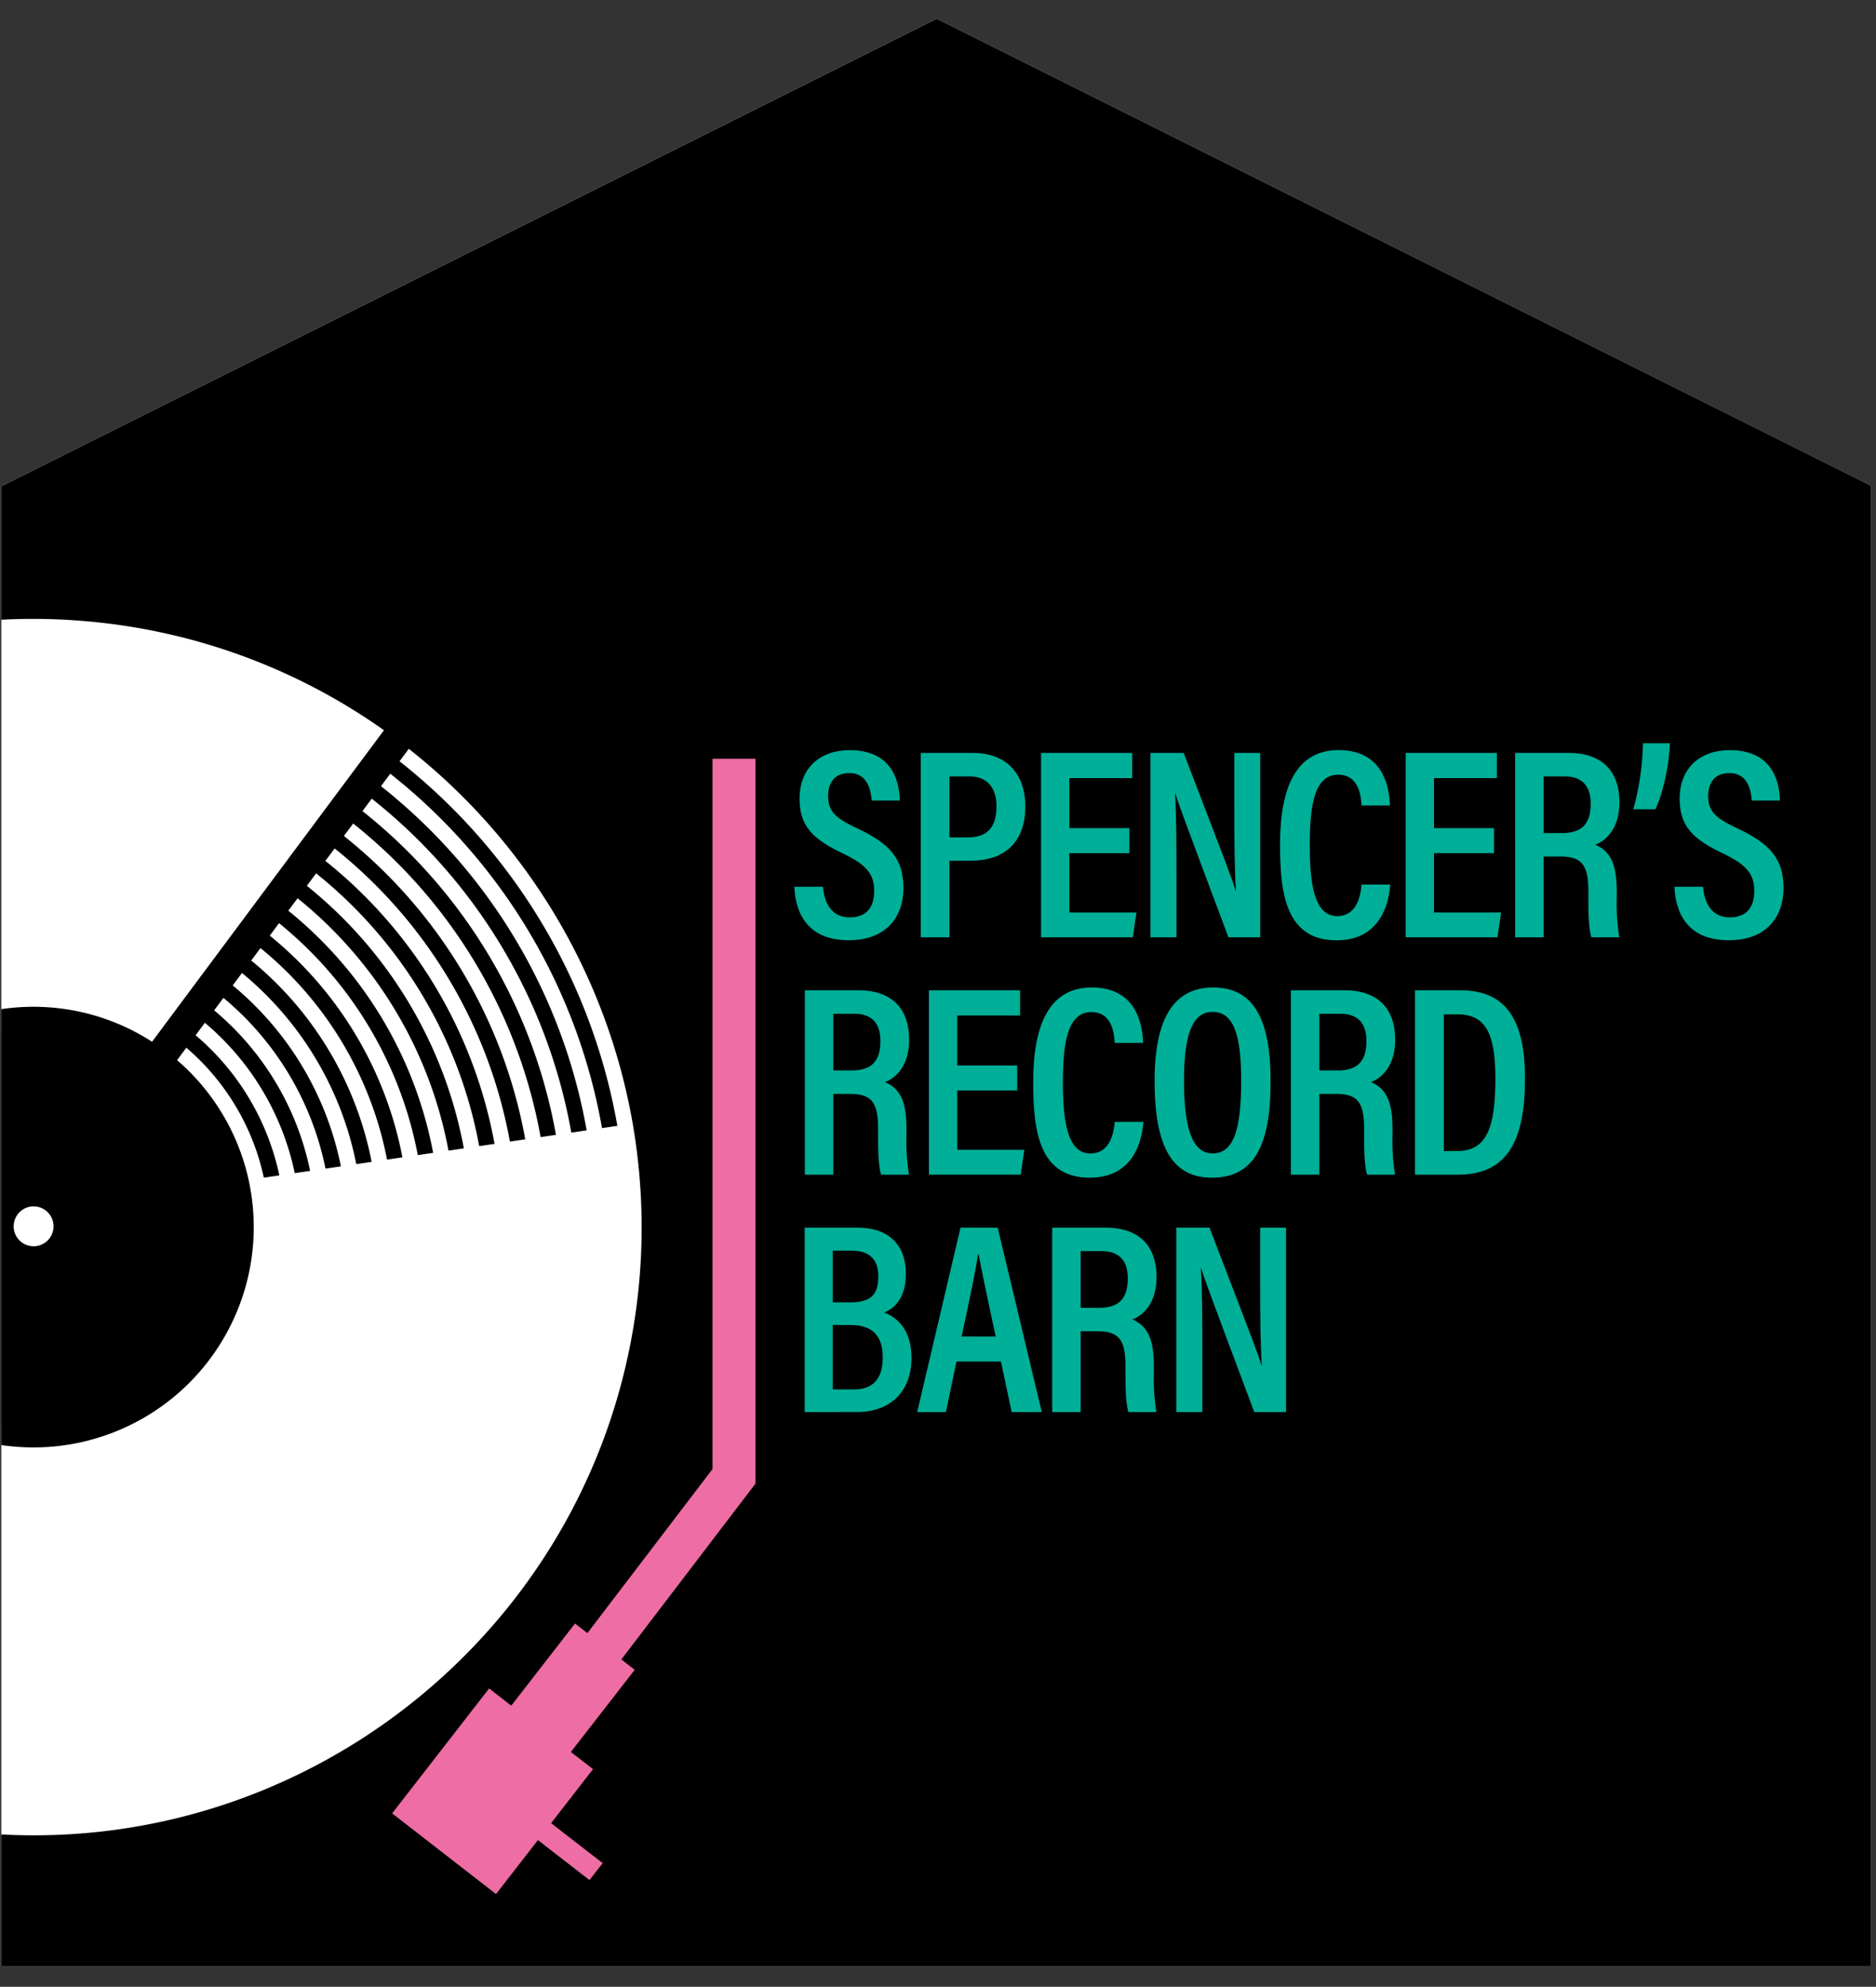 <svg viewBox="0 0 643 681" height="681" width="643" xmlns:xlink="http://www.w3.org/1999/xlink" xmlns="http://www.w3.org/2000/svg"><rect x="0" y="0" width="643" height="681" fill="#333333" stroke="none"/><defs><clipPath id="a"><path fill="none" d="M197.743,181.96h-.27v.135l-.1.047h.1V689.306H838.354V182.142h.409L518.07,21.844Z"></path></clipPath><clipPath id="b"><rect fill="none" height="724.854" width="876.936"></rect></clipPath><clipPath id="d"><rect height="681" width="643"></rect></clipPath></defs><g clip-path="url(#d)" id="c"><g transform="translate(-197 -15.427)"><path fill="#fff" d="M197.743,181.96h-.27v.135l-.1.048h.1V689.306H838.355V182.143h.408L518.07,21.845Z"></path><path d="M197.743,181.96h-.27v.135l-.1.048h.1V689.306H838.355V182.143h.408L518.07,21.845Z"></path><g clip-path="url(#a)"><path fill="#fff" d="M203.7,431.355a6.619,6.619,0,0,0-1.9,3.9,5.882,5.882,0,0,0-.012.829,6.654,6.654,0,0,0,5.89,6.6,6.776,6.776,0,0,0,7.436-5.879,6.412,6.412,0,0,0,.01-.831,6.679,6.679,0,0,0-3.408-5.8,6.767,6.767,0,0,0-2.482-.8,6.6,6.6,0,0,0-5.536,1.979M415.531,460.22a208.108,208.108,0,0,0-.127-49.139q-.636-5.3-1.539-10.525A209.332,209.332,0,0,0,337.118,272.1c-1.023,1.375-2.091,2.808-3.176,4.265A204,204,0,0,1,408.6,401.325q-2.565.381-5.262.772a198.668,198.668,0,0,0-72.572-121.465c-1.042,1.4-2.1,2.816-3.177,4.271A193.333,193.333,0,0,1,398.077,402.87c-1.717.251-3.48.509-5.258.771a187.989,187.989,0,0,0-68.408-114.47c-1.041,1.4-2.105,2.825-3.178,4.267a182.645,182.645,0,0,1,66.32,110.975q-2.6.381-5.256.769A177.353,177.353,0,0,0,318.056,297.7q-1.574,2.112-3.177,4.27a171.966,171.966,0,0,1,62.15,103.979q-2.605.381-5.258.769A166.654,166.654,0,0,0,311.7,306.242q-1.576,2.118-3.174,4.269A161.305,161.305,0,0,1,366.507,407.5c-1.741.255-3.5.515-5.263.771a155.944,155.944,0,0,0-55.893-93.489q-1.583,2.119-3.178,4.267a150.6,150.6,0,0,1,53.81,89.992l-5.262.773A145.289,145.289,0,0,0,299,323.315q-1.589,2.13-3.177,4.269a139.931,139.931,0,0,1,49.639,83l-5.263.769a134.59,134.59,0,0,0-47.557-79.5q-1.584,2.133-3.176,4.265a129.3,129.3,0,0,1,45.466,76.01q-2.641.379-5.274.767a123.894,123.894,0,0,0-43.37-72.505q-1.59,2.133-3.178,4.265a118.57,118.57,0,0,1,41.274,69.015q-2.642.387-5.27.775a113.247,113.247,0,0,0-39.179-65.521q-1.586,2.142-3.178,4.265a107.874,107.874,0,0,1,37.082,62.027q-2.643.392-5.274.771a102.505,102.505,0,0,0-34.986-58.526q-1.591,2.144-3.177,4.267a97.2,97.2,0,0,1,32.892,55.032q-2.65.391-5.271.773A91.847,91.847,0,0,0,267.225,366q-1.6,2.146-3.176,4.267a86.559,86.559,0,0,1,28.7,48.04q-2.68.4-5.319.78a81.161,81.161,0,0,0-26.561-44.548c-.526.707-1.049,1.406-1.568,2.105-.538.723-1.076,1.446-1.61,2.161A75.495,75.495,0,0,1,199.7,511.037a74.9,74.9,0,0,1-31.891-11.477l-1.607,2.152-1.575,2.117-3.227,4.329-3.173,4.271-3.179,4.269-3.176,4.269-3.182,4.269-3.175,4.271-3.179,4.271-3.177,4.264-3.181,4.272-3.176,4.271-3.179,4.266-3.177,4.273-3.179,4.268-3.178,4.269-3.178,4.268-3.177,4.271-3.181,4.267-3.174,4.27-3.178,4.27-3.177,4.269-3.179,4.268-3.178,4.269L91.5,602.077,88.32,606.34a207.176,207.176,0,0,0,95.957,36.74C298.453,656.418,402.2,574.388,415.531,460.22M8.324,470.738q2.565-.375,5.259-.772A198.67,198.67,0,0,0,86.16,591.43c1.041-1.4,2.1-2.813,3.177-4.269A193.317,193.317,0,0,1,18.848,469.2c1.718-.254,3.479-.51,5.255-.771a188,188,0,0,0,68.41,114.47q1.563-2.1,3.177-4.267A182.643,182.643,0,0,1,29.372,467.654q2.6-.383,5.257-.771a177.31,177.31,0,0,0,64.24,107.476q1.57-2.113,3.175-4.269A171.978,171.978,0,0,1,39.892,466.11c1.741-.253,3.491-.512,5.261-.771a166.627,166.627,0,0,0,60.069,100.486q1.575-2.124,3.174-4.271a161.292,161.292,0,0,1-57.978-96.986l5.262-.774a155.949,155.949,0,0,0,55.894,93.493q1.581-2.122,3.176-4.267a150.632,150.632,0,0,1-53.808-89.993c1.744-.259,3.5-.513,5.262-.772a145.289,145.289,0,0,0,51.723,86.495q1.59-2.13,3.178-4.269a139.936,139.936,0,0,1-49.64-83q2.627-.386,5.263-.77a134.6,134.6,0,0,0,47.557,79.5q1.584-2.136,3.179-4.268A129.279,129.279,0,0,1,82,459.938q2.645-.384,5.274-.771a123.91,123.91,0,0,0,43.371,72.511q1.59-2.137,3.177-4.267a118.567,118.567,0,0,1-41.272-69.018q2.64-.387,5.27-.77a113.217,113.217,0,0,0,39.177,65.517q1.587-2.139,3.178-4.266a107.882,107.882,0,0,1-37.081-62.027l5.272-.771A102.523,102.523,0,0,0,143.347,514.6q1.592-2.144,3.179-4.266a97.228,97.228,0,0,1-32.9-55.031c1.767-.261,3.529-.519,5.273-.775a91.864,91.864,0,0,0,30.8,51.536q1.6-2.146,3.177-4.268a86.55,86.55,0,0,1-28.7-48.041c1.786-.261,3.565-.519,5.319-.778a81.16,81.16,0,0,0,26.563,44.547c.524-.708,1.047-1.4,1.567-2.106.537-.723,1.075-1.447,1.609-2.161a75.5,75.5,0,0,1,57.99-132.234,74.882,74.882,0,0,1,31.891,11.481l1.607-2.157,1.574-2.116,3.222-4.33,3.181-4.266,3.176-4.273,3.179-4.272,3.179-4.266,3.179-4.27,3.177-4.267,3.178-4.269,3.179-4.27,3.177-4.271,3.177-4.268,3.178-4.271,3.18-4.266,3.179-4.27,3.175-4.271,3.18-4.27,3.178-4.269,3.175-4.267,3.178-4.272,3.177-4.269,3.182-4.268,3.175-4.269,3.173-4.265,3.173-4.26a207.208,207.208,0,0,0-95.955-36.742C118.471,215.647,14.729,297.679,1.394,411.845a208.055,208.055,0,0,0,.126,49.139q.638,5.295,1.541,10.523A209.33,209.33,0,0,0,79.806,599.965c1.023-1.376,2.091-2.808,3.176-4.265A204.014,204.014,0,0,1,8.324,470.738"></path><path d="M224.079,502.288a68.008,68.008,0,1,1,50.573-81.808,68.01,68.01,0,0,1-50.573,81.808"></path><path fill="#fff" d="M210.088,442.415a6.834,6.834,0,1,1,5.082-8.22,6.833,6.833,0,0,1-5.082,8.22"></path></g><g clip-path="url(#b)"><path fill="#ee6da5" d="M441.207,518.972c-1.378,1.8-21.78,28.557-42.871,56.219l-4.248-3.29-21.851,28.155-7.589-5.9L331.4,636.983l35.612,27.652,14.365-18.489,17.657,13.7,4.534-5.81-17.677-13.7,14.367-18.52-7.589-5.883,21.872-28.155-4.566-3.558,45.967-60.26V275.515H441.207Z"></path><path fill="#00af98" d="M479.045,319.374c.532,5.669,2.983,10.481,9.156,10.481,5.931,0,8.428-3.535,8.428-9.118,0-5.686-2.6-8.885-10.8-12.812-10.5-5-14.786-9.487-14.786-18.8,0-9.638,6.186-16.569,17.234-16.569,13.529,0,16.962,9.32,17.149,17.269h-9.636c-.345-3.424-1.278-9.418-7.728-9.418-5.025,0-7.225,3.337-7.225,7.887,0,5.062,2.256,7.44,9.839,10.993,11.241,5.251,15.972,10.4,15.972,20.579,0,9.944-5.971,17.837-18.735,17.837-13.893,0-18.232-8.957-18.661-18.332Z"></path><path fill="#00af98" d="M512.595,273.5h18.083c10.262,0,17.754,6.25,17.754,18.387,0,11.877-6.773,18.555-18.677,18.555h-7.329V336.7h-9.831Zm9.831,28.96h6.237c6.723,0,9.883-3.422,9.883-10.7,0-6.547-3.4-10.21-9.212-10.21h-6.908Z"></path><path fill="#00af98" d="M584.08,307.842H563.523v20.351h22.992l-1.241,8.505H553.823V273.5h31.245v8.636H563.523v17.135H584.08Z"></path><path fill="#00af98" d="M591.32,336.7V273.5H602.7c14.571,37.938,17.061,44.357,17.835,47.334h.094c-.505-7.9-.56-17.274-.56-27.6V273.5h8.878v63.2h-10.9c-15.084-40.214-17.426-46.615-18.21-49.377h-.093c.466,7.826.495,17.488.495,28.83V336.7Z"></path><path fill="#00af98" d="M673.505,318.609c-.281,3.357-1.622,19.125-18.4,19.125-17.576,0-19.368-16.47-19.368-32.844,0-19.751,5.608-32.359,20.078-32.359,16.233,0,17.381,14.337,17.607,18.985h-9.758c-.158-2.146-.391-10.555-8.008-10.555-8.082,0-9.742,10.372-9.742,24.1,0,12.4,1.287,24.376,9.378,24.376,7.32,0,8.112-8.14,8.391-10.825Z"></path><path fill="#00af98" d="M709.068,307.842H688.511v20.351H711.5l-1.242,8.505H678.811V273.5h31.246v8.636H688.511v17.135h20.557Z"></path><path fill="#00af98" d="M726.073,309.017V336.7h-9.765V273.5H734.68c11.186,0,17.373,6,17.373,16.942,0,9.243-4.8,13.217-8.283,14.522,5.222,2.221,7.368,6.725,7.368,15.895v2.518a72.331,72.331,0,0,0,.867,13.32h-9.559c-.906-2.891-1.037-8.105-1.037-13.441v-2.248c0-8.637-1.9-11.992-9.521-11.992Zm0-8.047h6.253c7.126,0,9.877-3.421,9.877-10.135,0-5.753-2.714-9.286-8.914-9.286h-7.216Z"></path><path fill="#00af98" d="M756.818,292.823a91.367,91.367,0,0,0,3.3-22.652h9.215c-.2,8.2-2.762,18.257-4.974,22.652Z"></path><path fill="#00af98" d="M780.694,319.374c.532,5.669,2.983,10.481,9.156,10.481,5.931,0,8.428-3.535,8.428-9.118,0-5.686-2.6-8.885-10.8-12.812-10.5-5-14.786-9.487-14.786-18.8,0-9.638,6.186-16.569,17.234-16.569,13.529,0,16.962,9.32,17.149,17.269h-9.636c-.345-3.424-1.278-9.418-7.728-9.418-5.025,0-7.225,3.337-7.225,7.887,0,5.062,2.256,7.44,9.839,10.993,11.241,5.251,15.972,10.4,15.972,20.579,0,9.944-5.971,17.837-18.735,17.837-13.893,0-18.232-8.957-18.661-18.332Z"></path><path fill="#00af98" d="M482.626,390.379V418.06h-9.765v-63.2h18.372c11.186,0,17.373,6,17.373,16.941,0,9.244-4.8,13.218-8.283,14.523,5.222,2.22,7.368,6.724,7.368,15.895v2.518a72.338,72.338,0,0,0,.867,13.32H499c-.906-2.892-1.037-8.105-1.037-13.441V402.37c0-8.636-1.9-11.991-9.521-11.991Zm0-8.047h6.253c7.126,0,9.877-3.421,9.877-10.135,0-5.754-2.714-9.287-8.914-9.287h-7.216Z"></path><path fill="#00af98" d="M545.651,389.2H525.094v20.351h22.992l-1.241,8.505H515.394v-63.2h31.245V363.5H525.094v17.135h20.557Z"></path><path fill="#00af98" d="M588.9,399.971c-.28,3.357-1.622,19.124-18.4,19.124-17.576,0-19.369-16.469-19.369-32.842,0-19.752,5.609-32.36,20.078-32.36,16.234,0,17.382,14.336,17.607,18.985h-9.757c-.158-2.146-.391-10.555-8.008-10.555-8.082,0-9.743,10.372-9.743,24.1,0,12.4,1.287,24.375,9.379,24.375,7.319,0,8.111-8.14,8.391-10.825Z"></path><path fill="#00af98" d="M632.5,385.953c0,22.577-5.887,33.142-20.152,33.142-13.406,0-19.612-10.333-19.612-33.189,0-22.371,7.242-32.014,20.06-32.014,13.536,0,19.7,10.3,19.7,32.061m-29.681-.168c0,16.028,2.741,25,9.781,25,7.357,0,9.817-8.45,9.817-24.945,0-15.953-2.637-23.574-9.845-23.574-7.088,0-9.753,8.366-9.753,23.518"></path><path fill="#00af98" d="M649.212,390.379V418.06h-9.765v-63.2h18.372c11.186,0,17.373,6,17.373,16.941,0,9.244-4.8,13.218-8.283,14.523,5.222,2.22,7.368,6.724,7.368,15.895v2.518a72.338,72.338,0,0,0,.867,13.32h-9.559c-.906-2.892-1.037-8.105-1.037-13.441V402.37c0-8.636-1.9-11.991-9.521-11.991Zm0-8.047h6.253c7.126,0,9.877-3.421,9.877-10.135,0-5.754-2.714-9.287-8.914-9.287h-7.216Z"></path><path fill="#00af98" d="M681.98,354.863h15.638c15.684,0,22.073,10.336,22.073,30.177,0,21.379-6.007,33.02-23,33.02H681.98Zm9.9,55.084h4.642c9.77,0,13.024-7.513,13.024-24.8,0-15.3-3.252-22.044-12.931-22.044h-4.735Z"></path><path fill="#00af98" d="M472.8,436.224H491.1c10.451,0,16.4,5.932,16.4,15.8,0,8.143-3.9,11.949-7.46,13.254,4.579,1.783,9.373,5.989,9.373,15.577,0,11.793-7.492,18.563-18.64,18.563H472.8Zm15.7,25.6c7.339,0,9.538-2.993,9.538-8.9,0-5.791-3.049-8.81-8.98-8.81H482.43v17.714Zm-6.07,29.836h7.348c6.255,0,9.78-3.439,9.78-10.946,0-7.178-3.252-11.132-11.049-11.132H482.43Z"></path><path fill="#00af98" d="M524.839,482.1,521.2,499.42h-9.832l14.85-63.2h12.744l15.11,63.2H543.74L540.078,482.1Zm13.427-8.571c-2.8-13.267-4.856-22.462-5.8-28.154h-.251c-.8,5.71-3,15.846-5.6,28.154Z"></path><path fill="#00af98" d="M567.411,471.74v27.681h-9.765v-63.2h18.372c11.186,0,17.373,6,17.373,16.941,0,9.243-4.8,13.217-8.283,14.523,5.222,2.22,7.368,6.723,7.368,15.9V486.1a72.338,72.338,0,0,0,.867,13.32h-9.559c-.906-2.892-1.037-8.1-1.037-13.441v-2.25c0-8.636-1.9-11.99-9.521-11.99Zm0-8.049h6.253c7.126,0,9.877-3.419,9.877-10.133,0-5.754-2.714-9.287-8.914-9.287h-7.216Z"></path><path fill="#00af98" d="M600.178,499.42v-63.2h11.38c14.571,37.938,17.061,44.357,17.835,47.334h.094c-.505-7.9-.56-17.274-.56-27.6V436.223H637.8v63.2H626.9c-15.084-40.214-17.426-46.615-18.21-49.377H608.6c.466,7.826.495,17.488.495,28.83V499.42Z"></path></g></g></g></svg>